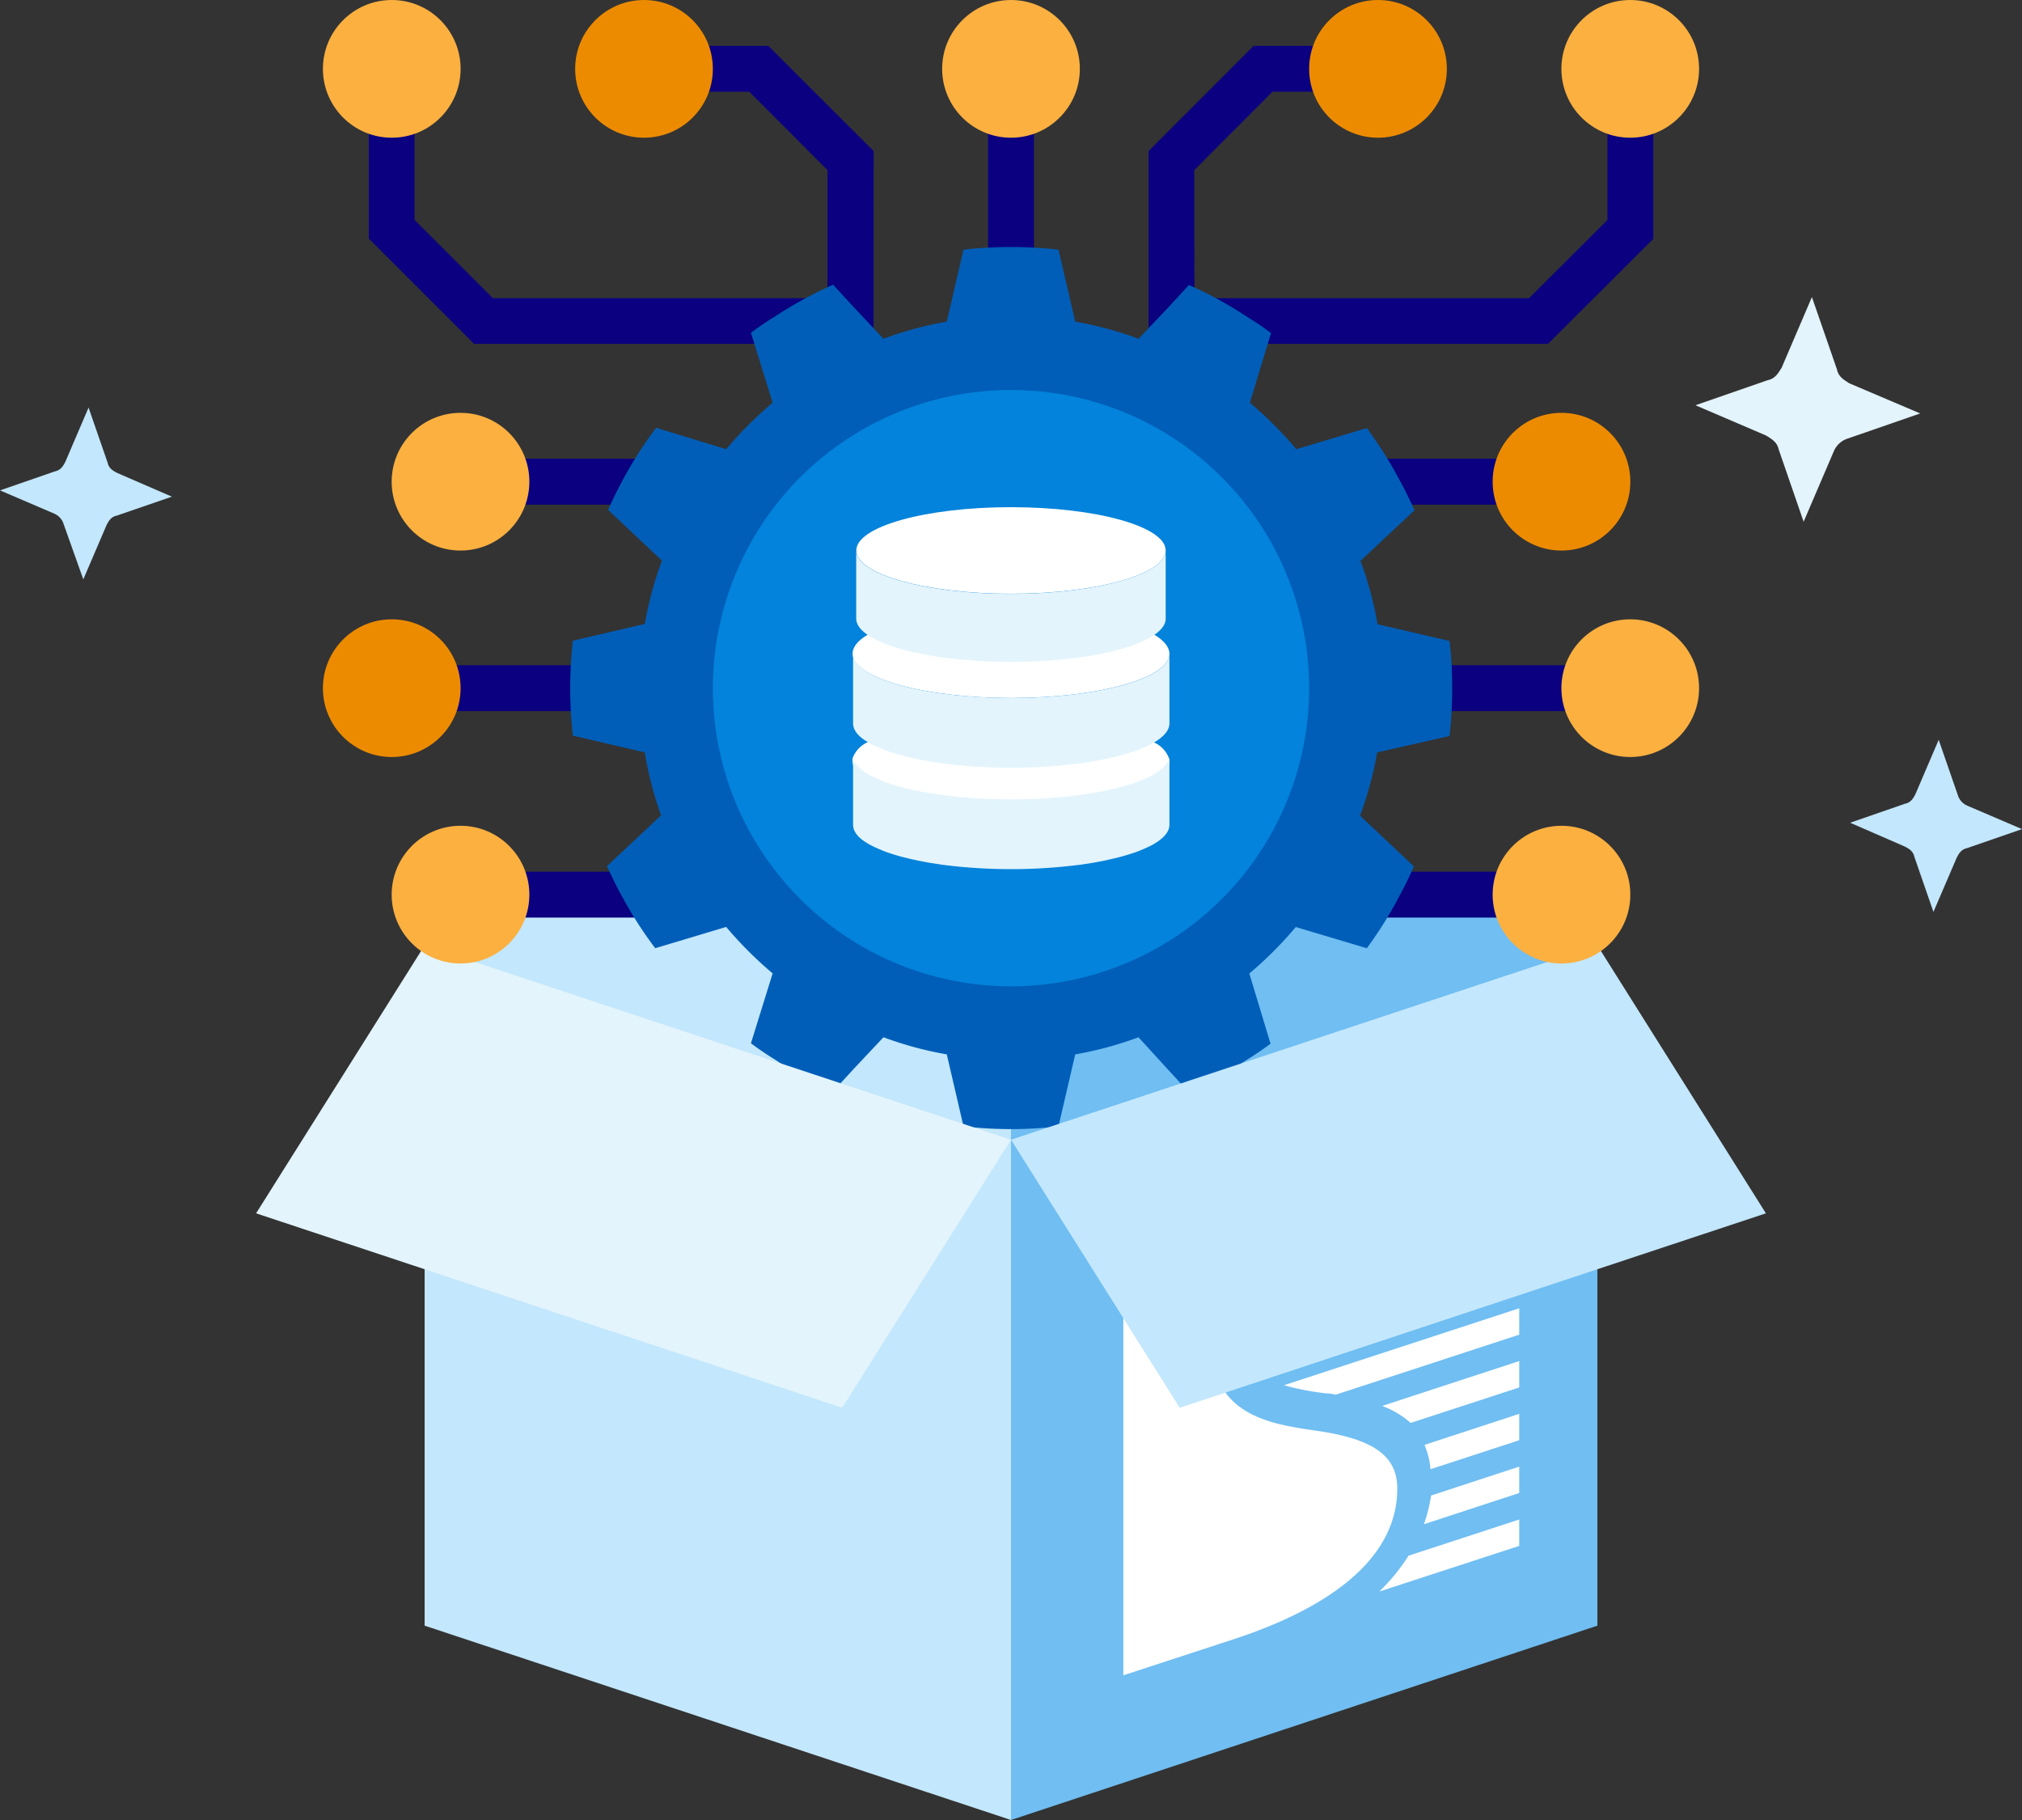 <svg xmlns="http://www.w3.org/2000/svg" id="design" viewBox="0 0 200 180"><rect x="0" y="0" width="200" height="180" fill="#333333" stroke="none"/><defs><style>.cls-1{fill:#c3e7fc;}.cls-2{fill:#e3f4fc;}.cls-3{fill:#70bef2;}.cls-4{fill:#fff;}.cls-5{fill:#0a0080;}.cls-6{fill:#fbb040;}.cls-7{fill:#ed8b00;}.cls-8{fill:#005eb8;stroke:#005eb8;stroke-miterlimit:10;}.cls-9{fill:#0383db;}</style></defs><path class="cls-1" d="M200,82l-5.46,1.89c-.58.12-.81.59-1,.94l-2.3,5.36-1.89-5.46c-.12-.58-.58-.81-.93-1L183,81.37l5.46-1.89c.58-.12.81-.59,1-.94l2.3-5.37,1.89,5.46a1.67,1.67,0,0,0,.93,1.05Z"></path><path class="cls-1" d="M17,49.12,11.54,51c-.58.11-.81.58-1,.93l-2.3,5.37L6.3,51.85a1.67,1.67,0,0,0-.93-1.05L0,48.5l5.46-1.89c.58-.12.81-.58,1-.93l2.3-5.37,1.89,5.46c.12.58.58.81.93,1Z"></path><path class="cls-2" d="M189.93,40.89l-7.16,2.48a2.22,2.22,0,0,0-1.37,1.23l-3,7-2.47-7.16c-.16-.76-.77-1.06-1.23-1.36l-7-3,7.15-2.48c.77-.15,1.07-.77,1.37-1.22l3-7,2.48,7.16c.15.76.76,1.06,1.22,1.37Z"></path><path class="cls-3" d="M100,74.28l-5.83,38.44L100,180l58-19.22V93.5Z"></path><path class="cls-1" d="M42,93.5v67.28L100,180V74.28Z"></path><path class="cls-4" d="M138.21,147.24c0-3.11-2.11-4.93-8.14-5.76-4.69-.65-10-1.67-10.25-8.24-.12-2.82.75-7,4.86-11.15l-13.57,4.44v39.16l10.83-3.54C132.54,158.69,138.21,153.57,138.21,147.24Z"></path><path class="cls-4" d="M140.9,142.9a7.54,7.54,0,0,1,.59,2.41l8.78-2.87v-2.61Z"></path><path class="cls-4" d="M136.71,139.05a8.84,8.84,0,0,1,2.82,1.68l10.74-3.51v-2.61Z"></path><path class="cls-4" d="M150.27,145.05l-8.72,2.86a14.7,14.7,0,0,1-.71,2.84l9.43-3.09Z"></path><path class="cls-4" d="M150.27,116.34v-2.62L139,117.4c-4.32,1.41-9,3.46-12.19,6.6Z"></path><path class="cls-4" d="M139.32,153.86a19,19,0,0,1-2.9,3.55l13.85-4.52v-2.61Z"></path><path class="cls-4" d="M124.26,127.45a10.27,10.27,0,0,0-1,2.93l27-8.82V119Z"></path><path class="cls-4" d="M127,137a25.65,25.65,0,0,0,4.24.81c.3,0,.6.07.9.12L150.27,132v-2.61Z"></path><path class="cls-4" d="M123.31,133a3.93,3.93,0,0,0,1,2.28l26-8.49v-2.61Z"></path><path class="cls-5" d="M153.12,34H115.88V29.49h35.36L159,21.75V11.34h4.53V23.63Z"></path><path class="cls-5" d="M136.3,65.79h20.42v4.54H136.3Z"></path><path class="cls-5" d="M129.49,45.37h20.42v4.54H129.49Z"></path><path class="cls-5" d="M131.76,86.21h18.15v4.54H131.76Z"></path><path class="cls-5" d="M84.12,34H46.88l-10.4-10.4V11.34H41V21.75l7.75,7.74H84.12Z"></path><path class="cls-5" d="M43.28,65.79H63.7v4.54H43.28Z"></path><path class="cls-5" d="M50.09,45.37H70.51v4.54H50.09Z"></path><path class="cls-5" d="M50.09,86.21H70.51v4.54H50.09Z"></path><path class="cls-5" d="M97.73,11.34h4.54V31.76H97.73Z"></path><path class="cls-5" d="M118.15,38.57h-4.54V14.94L124,4.54h7.74V9.07h-5.87l-7.74,7.75Z"></path><path class="cls-5" d="M86.39,38.57H81.85V16.82L74.11,9.07H68.24V4.54H76l10.41,10.4Z"></path><circle class="cls-6" cx="45.55" cy="47.64" r="6.81"></circle><circle class="cls-7" cx="38.75" cy="68.06" r="6.81"></circle><circle class="cls-6" cx="161.25" cy="68.06" r="6.81"></circle><circle class="cls-7" cx="154.45" cy="47.64" r="6.81"></circle><circle class="cls-6" cx="161.25" cy="6.81" r="6.81"></circle><circle class="cls-7" cx="136.3" cy="6.81" r="6.81"></circle><circle class="cls-6" cx="100" cy="6.81" r="6.81"></circle><circle class="cls-7" cx="63.7" cy="6.81" r="6.81"></circle><circle class="cls-6" cx="38.75" cy="6.81" r="6.81"></circle><path class="cls-8" d="M115.88,30.79l1.84-2a38.39,38.39,0,0,1,5.42,3c.68.41,1.34.86,2,1.34L123.05,40a38,38,0,0,1,5,5L135,42.92a39.18,39.18,0,0,1,2.95,4.72c.5.89.93,1.77,1.36,2.7l-5.33,5a34.55,34.55,0,0,1,1.84,6.81l7.1,1.65a41.94,41.94,0,0,1,0,8.58L135.78,74a34.55,34.55,0,0,1-1.84,6.81l5.31,5c-.41.93-.86,1.81-1.34,2.7A39.18,39.18,0,0,1,135,93.2L128,91.11a38,38,0,0,1-5,5l2.09,6.92c-.66.48-1.32.93-2,1.34a40.65,40.65,0,0,1-5.42,3l-1.84-2v0L112.75,102a34.55,34.55,0,0,1-6.81,1.84l-1.65,7.1a40.12,40.12,0,0,1-8.58,0l-1.65-7.1A34.55,34.55,0,0,1,87.25,102l-3.13,3.33-1.84,2a38.39,38.39,0,0,1-5.42-3c-.68-.41-1.34-.86-2-1.34L77,96.1a38,38,0,0,1-5-5L65,93.2a39.18,39.18,0,0,1-3-4.72c-.5-.89-.93-1.77-1.36-2.7l5.33-5A34.55,34.55,0,0,1,64.22,74l-7.1-1.65a41.94,41.94,0,0,1,0-8.58l7.1-1.65a34.55,34.55,0,0,1,1.84-6.81l-5.31-5c.41-.93.86-1.81,1.34-2.7a39.18,39.18,0,0,1,3-4.72L72,45a38,38,0,0,1,5-5L74.86,33.1c.66-.48,1.32-.93,2-1.34a40.65,40.65,0,0,1,5.42-3l1.84,2v0l3.13,3.33a34.55,34.55,0,0,1,6.81-1.84l1.65-7.1a41.94,41.94,0,0,1,8.58,0l1.65,7.1a34.55,34.55,0,0,1,6.81,1.84Z"></path><circle class="cls-9" cx="100" cy="68.06" r="29.49"></circle><ellipse class="cls-4" cx="100" cy="54.44" rx="15.3" ry="4.28"></ellipse><path class="cls-4" d="M87.15,63.49l.59.25-.59-.24a2.06,2.06,0,0,1-.26-.12Z"></path><path class="cls-4" d="M113.11,63.38a2.06,2.06,0,0,1-.26.12l-.59.24.59-.25Z"></path><path class="cls-4" d="M115.67,64.65c0,2.42-7,4.38-15.67,4.38s-15.67-2-15.67-4.38c0-.68.54-1.31,1.5-1.88,2.52-1.49,7.91-2.51,14.17-2.51s11.65,1,14.17,2.51C115.13,63.34,115.67,64,115.67,64.65Z"></path><path class="cls-4" d="M115.67,75.31c0,2.42-7,4.38-15.67,4.38s-15.67-2-15.67-4.38a1.12,1.12,0,0,1,0-.32,2.81,2.81,0,0,1,1.46-1.57c2.52-1.49,7.92-2.51,14.17-2.51s11.65,1,14.17,2.51A2.81,2.81,0,0,1,115.63,75,1.12,1.12,0,0,1,115.67,75.31Z"></path><path class="cls-2" d="M115.3,54.44v6.74c0,.66-.53,1.27-1.47,1.83a6.1,6.1,0,0,1-.72.37l-.26.12-.59.24a19.76,19.76,0,0,1-2.27.68l-.63.15h0l-.85.17-.64.11c-.38.06-.77.13-1.17.18a52.1,52.1,0,0,1-13.36,0c-.4,0-.79-.12-1.17-.18l-.64-.11h0l-.83-.17L90,64.42a19.76,19.76,0,0,1-2.27-.68l-.59-.24-.26-.12a6.1,6.1,0,0,1-.72-.37c-.94-.56-1.47-1.18-1.47-1.83V54.44c0,2.37,6.85,4.29,15.3,4.29S115.3,56.81,115.3,54.44Z"></path><path class="cls-2" d="M115.67,64.65v6.89c0,.68-.54,1.31-1.5,1.88a6.45,6.45,0,0,1-.74.38l-.27.12-.6.25a18.87,18.87,0,0,1-2.33.69l-.65.15h0c-.28.07-.57.12-.87.18l-.66.12-1.19.18a53.54,53.54,0,0,1-13.7,0L92,75.31l-.66-.12h0c-.3-.06-.58-.11-.86-.18a6.38,6.38,0,0,1-.66-.15,18.87,18.87,0,0,1-2.33-.69l-.6-.25-.27-.12a6.45,6.45,0,0,1-.74-.38c-1-.57-1.5-1.21-1.5-1.88V64.65c0,2.42,7,4.38,15.67,4.38S115.67,67.07,115.67,64.65Z"></path><path class="cls-2" d="M115.67,75.31v6.26c0,.68-.54,1.31-1.5,1.88a7.39,7.39,0,0,1-.74.38l-.27.12-.6.25a20.78,20.78,0,0,1-2.33.69l-.65.15h0c-.28.07-.57.12-.87.18l-.66.12-1.19.18a53.54,53.54,0,0,1-13.7,0L92,85.34l-.66-.12h0c-.3-.06-.58-.11-.86-.18a6.38,6.38,0,0,1-.66-.15,18.87,18.87,0,0,1-2.33-.69l-.6-.25-.27-.12a7.39,7.39,0,0,1-.74-.38c-1-.57-1.5-1.21-1.5-1.88V75.31a1.12,1.12,0,0,1,0-.32c.57,2.28,7.34,4.07,15.63,4.07s15.06-1.79,15.63-4.07A1.12,1.12,0,0,1,115.67,75.31Z"></path><path class="cls-2" d="M83.31,139.23,100,112.72,42,93.5,25.33,120Z"></path><path class="cls-1" d="M116.69,139.23,100,112.72,158,93.5,174.67,120Z"></path><circle class="cls-6" cx="45.55" cy="88.48" r="6.81"></circle><circle class="cls-6" cx="154.45" cy="88.48" r="6.81"></circle></svg>